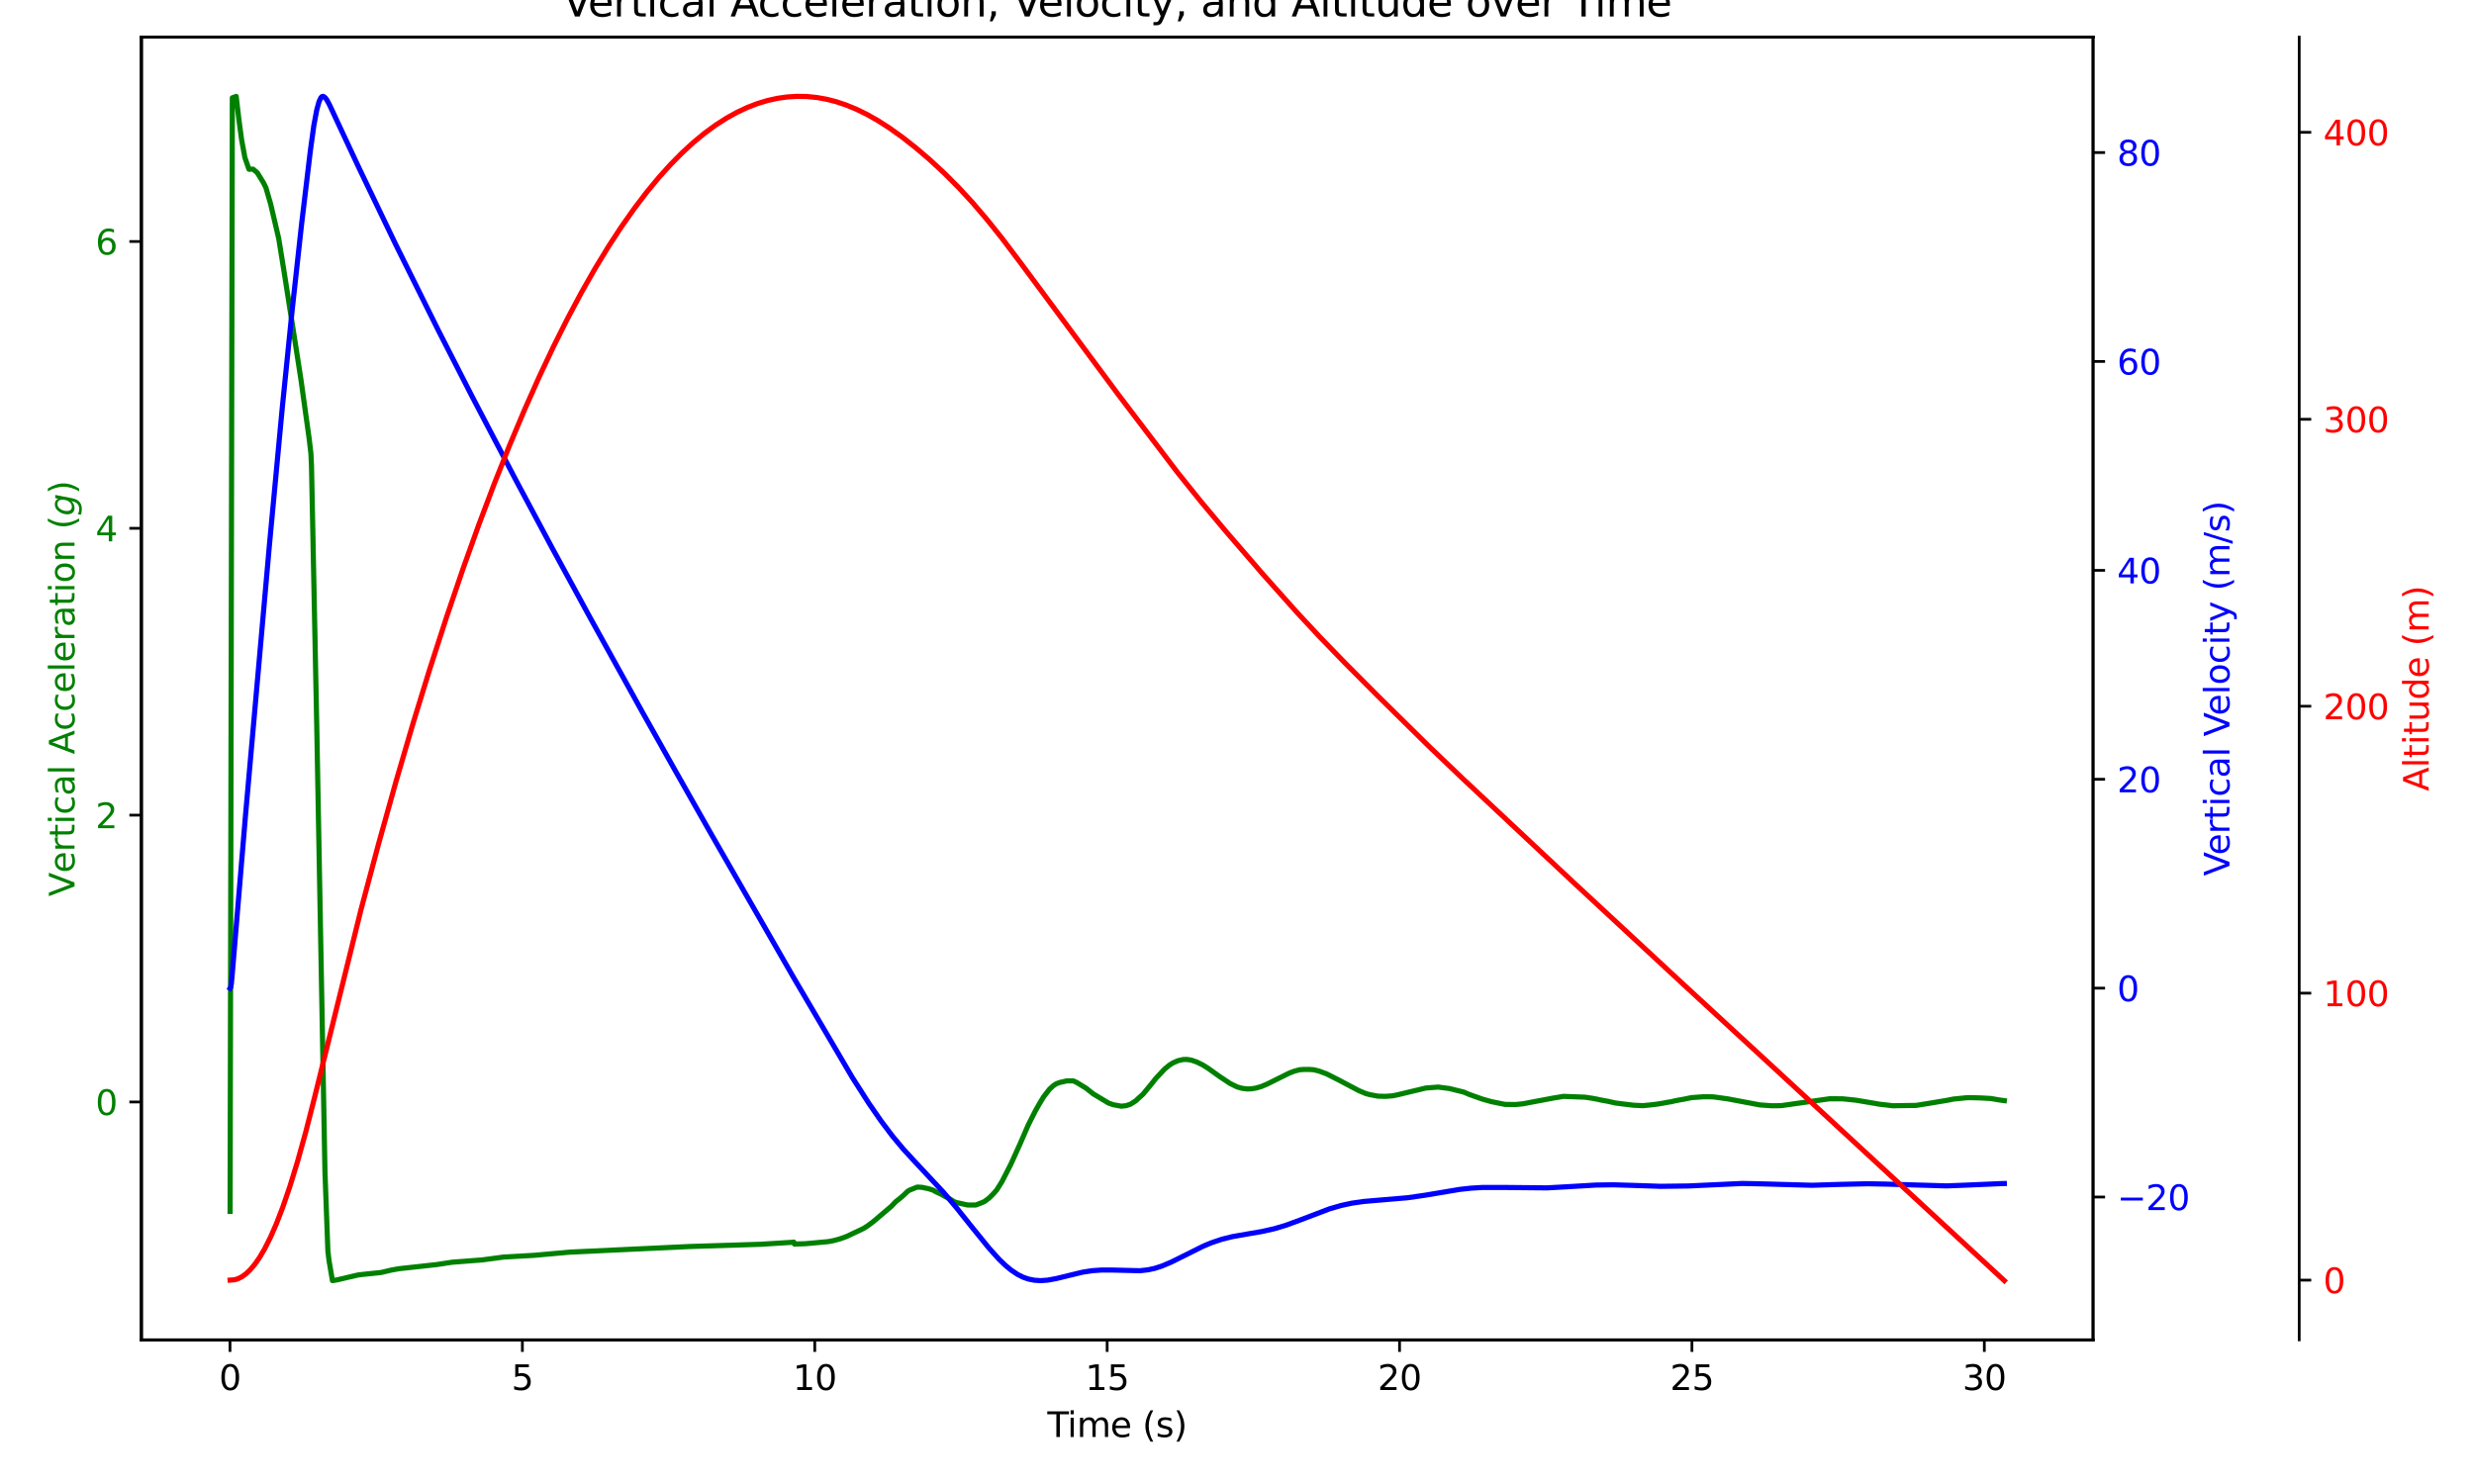 <?xml version="1.0" encoding="utf-8" standalone="no"?>
<!DOCTYPE svg PUBLIC "-//W3C//DTD SVG 1.1//EN"
  "http://www.w3.org/Graphics/SVG/1.1/DTD/svg11.dtd">
<svg xmlns:xlink="http://www.w3.org/1999/xlink" width="720pt" height="432pt" viewBox="0 0 720 432" xmlns="http://www.w3.org/2000/svg" version="1.1">
 <defs>
  <style type="text/css">*{stroke-linejoin: round; stroke-linecap: butt}</style>
 </defs>
 <g id="figure_1">
  <g id="patch_1">
   <path d="M 0 432 
L 720 432 
L 720 0 
L 0 0 
z
" style="fill: #ffffff"/>
  </g>
  <g id="axes_1">
   <g id="patch_2">
    <path d="M 41.15 390.04 
L 609.13 390.04 
L 609.13 10.8 
L 41.15 10.8 
z
" style="fill: #ffffff"/>
   </g>
   <g id="matplotlib.axis_1">
    <g id="xtick_1">
     <g id="line2d_1">
      <defs>
       <path id="mca0196ad43" d="M 0 0 
L 0 3.5 
" style="stroke: #000000; stroke-width: 0.8"/>
      </defs>
      <g>
       <use xlink:href="#mca0196ad43" x="66.933" y="390.04" style="stroke: #000000; stroke-width: 0.8"/>
      </g>
     </g>
     <g id="text_1">
      <!-- 0 -->
      <g transform="translate(63.752 404.638) scale(0.1 -0.1)">
       <defs>
        <path id="DejaVuSans-30" d="M 2034 4250 
Q 1547 4250 1301 3770 
Q 1056 3291 1056 2328 
Q 1056 1369 1301 889 
Q 1547 409 2034 409 
Q 2525 409 2770 889 
Q 3016 1369 3016 2328 
Q 3016 3291 2770 3770 
Q 2525 4250 2034 4250 
z
M 2034 4750 
Q 2819 4750 3233 4129 
Q 3647 3509 3647 2328 
Q 3647 1150 3233 529 
Q 2819 -91 2034 -91 
Q 1250 -91 836 529 
Q 422 1150 422 2328 
Q 422 3509 836 4129 
Q 1250 4750 2034 4750 
z
" transform="scale(0.016)"/>
       </defs>
       <use xlink:href="#DejaVuSans-30"/>
      </g>
     </g>
    </g>
    <g id="xtick_2">
     <g id="line2d_2">
      <g>
       <use xlink:href="#mca0196ad43" x="152.026" y="390.04" style="stroke: #000000; stroke-width: 0.8"/>
      </g>
     </g>
     <g id="text_2">
      <!-- 5 -->
      <g transform="translate(148.845 404.638) scale(0.1 -0.1)">
       <defs>
        <path id="DejaVuSans-35" d="M 691 4666 
L 3169 4666 
L 3169 4134 
L 1269 4134 
L 1269 2991 
Q 1406 3038 1543 3061 
Q 1681 3084 1819 3084 
Q 2600 3084 3056 2656 
Q 3513 2228 3513 1497 
Q 3513 744 3044 326 
Q 2575 -91 1722 -91 
Q 1428 -91 1123 -41 
Q 819 9 494 109 
L 494 744 
Q 775 591 1075 516 
Q 1375 441 1709 441 
Q 2250 441 2565 725 
Q 2881 1009 2881 1497 
Q 2881 1984 2565 2268 
Q 2250 2553 1709 2553 
Q 1456 2553 1204 2497 
Q 953 2441 691 2322 
L 691 4666 
z
" transform="scale(0.016)"/>
       </defs>
       <use xlink:href="#DejaVuSans-35"/>
      </g>
     </g>
    </g>
    <g id="xtick_3">
     <g id="line2d_3">
      <g>
       <use xlink:href="#mca0196ad43" x="237.12" y="390.04" style="stroke: #000000; stroke-width: 0.8"/>
      </g>
     </g>
     <g id="text_3">
      <!-- 10 -->
      <g transform="translate(230.757 404.638) scale(0.1 -0.1)">
       <defs>
        <path id="DejaVuSans-31" d="M 794 531 
L 1825 531 
L 1825 4091 
L 703 3866 
L 703 4441 
L 1819 4666 
L 2450 4666 
L 2450 531 
L 3481 531 
L 3481 0 
L 794 0 
L 794 531 
z
" transform="scale(0.016)"/>
       </defs>
       <use xlink:href="#DejaVuSans-31"/>
       <use xlink:href="#DejaVuSans-30" x="63.623"/>
      </g>
     </g>
    </g>
    <g id="xtick_4">
     <g id="line2d_4">
      <g>
       <use xlink:href="#mca0196ad43" x="322.213" y="390.04" style="stroke: #000000; stroke-width: 0.8"/>
      </g>
     </g>
     <g id="text_4">
      <!-- 15 -->
      <g transform="translate(315.85 404.638) scale(0.1 -0.1)">
       <use xlink:href="#DejaVuSans-31"/>
       <use xlink:href="#DejaVuSans-35" x="63.623"/>
      </g>
     </g>
    </g>
    <g id="xtick_5">
     <g id="line2d_5">
      <g>
       <use xlink:href="#mca0196ad43" x="407.306" y="390.04" style="stroke: #000000; stroke-width: 0.8"/>
      </g>
     </g>
     <g id="text_5">
      <!-- 20 -->
      <g transform="translate(400.943 404.638) scale(0.1 -0.1)">
       <defs>
        <path id="DejaVuSans-32" d="M 1228 531 
L 3431 531 
L 3431 0 
L 469 0 
L 469 531 
Q 828 903 1448 1529 
Q 2069 2156 2228 2338 
Q 2531 2678 2651 2914 
Q 2772 3150 2772 3378 
Q 2772 3750 2511 3984 
Q 2250 4219 1831 4219 
Q 1534 4219 1204 4116 
Q 875 4013 500 3803 
L 500 4441 
Q 881 4594 1212 4672 
Q 1544 4750 1819 4750 
Q 2544 4750 2975 4387 
Q 3406 4025 3406 3419 
Q 3406 3131 3298 2873 
Q 3191 2616 2906 2266 
Q 2828 2175 2409 1742 
Q 1991 1309 1228 531 
z
" transform="scale(0.016)"/>
       </defs>
       <use xlink:href="#DejaVuSans-32"/>
       <use xlink:href="#DejaVuSans-30" x="63.623"/>
      </g>
     </g>
    </g>
    <g id="xtick_6">
     <g id="line2d_6">
      <g>
       <use xlink:href="#mca0196ad43" x="492.399" y="390.04" style="stroke: #000000; stroke-width: 0.8"/>
      </g>
     </g>
     <g id="text_6">
      <!-- 25 -->
      <g transform="translate(486.037 404.638) scale(0.1 -0.1)">
       <use xlink:href="#DejaVuSans-32"/>
       <use xlink:href="#DejaVuSans-35" x="63.623"/>
      </g>
     </g>
    </g>
    <g id="xtick_7">
     <g id="line2d_7">
      <g>
       <use xlink:href="#mca0196ad43" x="577.492" y="390.04" style="stroke: #000000; stroke-width: 0.8"/>
      </g>
     </g>
     <g id="text_7">
      <!-- 30 -->
      <g transform="translate(571.13 404.638) scale(0.1 -0.1)">
       <defs>
        <path id="DejaVuSans-33" d="M 2597 2516 
Q 3050 2419 3304 2112 
Q 3559 1806 3559 1356 
Q 3559 666 3084 287 
Q 2609 -91 1734 -91 
Q 1441 -91 1130 -33 
Q 819 25 488 141 
L 488 750 
Q 750 597 1062 519 
Q 1375 441 1716 441 
Q 2309 441 2620 675 
Q 2931 909 2931 1356 
Q 2931 1769 2642 2001 
Q 2353 2234 1838 2234 
L 1294 2234 
L 1294 2753 
L 1863 2753 
Q 2328 2753 2575 2939 
Q 2822 3125 2822 3475 
Q 2822 3834 2567 4026 
Q 2313 4219 1838 4219 
Q 1578 4219 1281 4162 
Q 984 4106 628 3988 
L 628 4550 
Q 988 4650 1302 4700 
Q 1616 4750 1894 4750 
Q 2613 4750 3031 4423 
Q 3450 4097 3450 3541 
Q 3450 3153 3228 2886 
Q 3006 2619 2597 2516 
z
" transform="scale(0.016)"/>
       </defs>
       <use xlink:href="#DejaVuSans-33"/>
       <use xlink:href="#DejaVuSans-30" x="63.623"/>
      </g>
     </g>
    </g>
    <g id="text_8">
     <!-- Time (s) -->
     <g transform="translate(304.811 418.317) scale(0.1 -0.1)">
      <defs>
       <path id="DejaVuSans-54" d="M -19 4666 
L 3928 4666 
L 3928 4134 
L 2272 4134 
L 2272 0 
L 1638 0 
L 1638 4134 
L -19 4134 
L -19 4666 
z
" transform="scale(0.016)"/>
       <path id="DejaVuSans-69" d="M 603 3500 
L 1178 3500 
L 1178 0 
L 603 0 
L 603 3500 
z
M 603 4863 
L 1178 4863 
L 1178 4134 
L 603 4134 
L 603 4863 
z
" transform="scale(0.016)"/>
       <path id="DejaVuSans-6d" d="M 3328 2828 
Q 3544 3216 3844 3400 
Q 4144 3584 4550 3584 
Q 5097 3584 5394 3201 
Q 5691 2819 5691 2113 
L 5691 0 
L 5113 0 
L 5113 2094 
Q 5113 2597 4934 2840 
Q 4756 3084 4391 3084 
Q 3944 3084 3684 2787 
Q 3425 2491 3425 1978 
L 3425 0 
L 2847 0 
L 2847 2094 
Q 2847 2600 2669 2842 
Q 2491 3084 2119 3084 
Q 1678 3084 1418 2786 
Q 1159 2488 1159 1978 
L 1159 0 
L 581 0 
L 581 3500 
L 1159 3500 
L 1159 2956 
Q 1356 3278 1631 3431 
Q 1906 3584 2284 3584 
Q 2666 3584 2933 3390 
Q 3200 3197 3328 2828 
z
" transform="scale(0.016)"/>
       <path id="DejaVuSans-65" d="M 3597 1894 
L 3597 1613 
L 953 1613 
Q 991 1019 1311 708 
Q 1631 397 2203 397 
Q 2534 397 2845 478 
Q 3156 559 3463 722 
L 3463 178 
Q 3153 47 2828 -22 
Q 2503 -91 2169 -91 
Q 1331 -91 842 396 
Q 353 884 353 1716 
Q 353 2575 817 3079 
Q 1281 3584 2069 3584 
Q 2775 3584 3186 3129 
Q 3597 2675 3597 1894 
z
M 3022 2063 
Q 3016 2534 2758 2815 
Q 2500 3097 2075 3097 
Q 1594 3097 1305 2825 
Q 1016 2553 972 2059 
L 3022 2063 
z
" transform="scale(0.016)"/>
       <path id="DejaVuSans-20" transform="scale(0.016)"/>
       <path id="DejaVuSans-28" d="M 1984 4856 
Q 1566 4138 1362 3434 
Q 1159 2731 1159 2009 
Q 1159 1288 1364 580 
Q 1569 -128 1984 -844 
L 1484 -844 
Q 1016 -109 783 600 
Q 550 1309 550 2009 
Q 550 2706 781 3412 
Q 1013 4119 1484 4856 
L 1984 4856 
z
" transform="scale(0.016)"/>
       <path id="DejaVuSans-73" d="M 2834 3397 
L 2834 2853 
Q 2591 2978 2328 3040 
Q 2066 3103 1784 3103 
Q 1356 3103 1142 2972 
Q 928 2841 928 2578 
Q 928 2378 1081 2264 
Q 1234 2150 1697 2047 
L 1894 2003 
Q 2506 1872 2764 1633 
Q 3022 1394 3022 966 
Q 3022 478 2636 193 
Q 2250 -91 1575 -91 
Q 1294 -91 989 -36 
Q 684 19 347 128 
L 347 722 
Q 666 556 975 473 
Q 1284 391 1588 391 
Q 1994 391 2212 530 
Q 2431 669 2431 922 
Q 2431 1156 2273 1281 
Q 2116 1406 1581 1522 
L 1381 1569 
Q 847 1681 609 1914 
Q 372 2147 372 2553 
Q 372 3047 722 3315 
Q 1072 3584 1716 3584 
Q 2034 3584 2315 3537 
Q 2597 3491 2834 3397 
z
" transform="scale(0.016)"/>
       <path id="DejaVuSans-29" d="M 513 4856 
L 1013 4856 
Q 1481 4119 1714 3412 
Q 1947 2706 1947 2009 
Q 1947 1309 1714 600 
Q 1481 -109 1013 -844 
L 513 -844 
Q 928 -128 1133 580 
Q 1338 1288 1338 2009 
Q 1338 2731 1133 3434 
Q 928 4138 513 4856 
z
" transform="scale(0.016)"/>
      </defs>
      <use xlink:href="#DejaVuSans-54"/>
      <use xlink:href="#DejaVuSans-69" x="57.959"/>
      <use xlink:href="#DejaVuSans-6d" x="85.742"/>
      <use xlink:href="#DejaVuSans-65" x="183.154"/>
      <use xlink:href="#DejaVuSans-20" x="244.678"/>
      <use xlink:href="#DejaVuSans-28" x="276.465"/>
      <use xlink:href="#DejaVuSans-73" x="315.479"/>
      <use xlink:href="#DejaVuSans-29" x="367.578"/>
     </g>
    </g>
   </g>
   <g id="matplotlib.axis_2">
    <g id="ytick_1">
     <g id="line2d_8">
      <defs>
       <path id="m383f1042bb" d="M 0 0 
L -3.5 0 
" style="stroke: #000000; stroke-width: 0.8"/>
      </defs>
      <g>
       <use xlink:href="#m383f1042bb" x="41.15" y="320.789" style="stroke: #000000; stroke-width: 0.8"/>
      </g>
     </g>
     <g id="text_9">
      <!-- 0 -->
      <g style="fill: #008000" transform="translate(27.788 324.588) scale(0.1 -0.1)">
       <use xlink:href="#DejaVuSans-30"/>
      </g>
     </g>
    </g>
    <g id="ytick_2">
     <g id="line2d_9">
      <g>
       <use xlink:href="#m383f1042bb" x="41.15" y="237.293" style="stroke: #000000; stroke-width: 0.8"/>
      </g>
     </g>
     <g id="text_10">
      <!-- 2 -->
      <g style="fill: #008000" transform="translate(27.788 241.092) scale(0.1 -0.1)">
       <use xlink:href="#DejaVuSans-32"/>
      </g>
     </g>
    </g>
    <g id="ytick_3">
     <g id="line2d_10">
      <g>
       <use xlink:href="#m383f1042bb" x="41.15" y="153.797" style="stroke: #000000; stroke-width: 0.8"/>
      </g>
     </g>
     <g id="text_11">
      <!-- 4 -->
      <g style="fill: #008000" transform="translate(27.788 157.596) scale(0.1 -0.1)">
       <defs>
        <path id="DejaVuSans-34" d="M 2419 4116 
L 825 1625 
L 2419 1625 
L 2419 4116 
z
M 2253 4666 
L 3047 4666 
L 3047 1625 
L 3713 1625 
L 3713 1100 
L 3047 1100 
L 3047 0 
L 2419 0 
L 2419 1100 
L 313 1100 
L 313 1709 
L 2253 4666 
z
" transform="scale(0.016)"/>
       </defs>
       <use xlink:href="#DejaVuSans-34"/>
      </g>
     </g>
    </g>
    <g id="ytick_4">
     <g id="line2d_11">
      <g>
       <use xlink:href="#m383f1042bb" x="41.15" y="70.301" style="stroke: #000000; stroke-width: 0.8"/>
      </g>
     </g>
     <g id="text_12">
      <!-- 6 -->
      <g style="fill: #008000" transform="translate(27.788 74.1) scale(0.1 -0.1)">
       <defs>
        <path id="DejaVuSans-36" d="M 2113 2584 
Q 1688 2584 1439 2293 
Q 1191 2003 1191 1497 
Q 1191 994 1439 701 
Q 1688 409 2113 409 
Q 2538 409 2786 701 
Q 3034 994 3034 1497 
Q 3034 2003 2786 2293 
Q 2538 2584 2113 2584 
z
M 3366 4563 
L 3366 3988 
Q 3128 4100 2886 4159 
Q 2644 4219 2406 4219 
Q 1781 4219 1451 3797 
Q 1122 3375 1075 2522 
Q 1259 2794 1537 2939 
Q 1816 3084 2150 3084 
Q 2853 3084 3261 2657 
Q 3669 2231 3669 1497 
Q 3669 778 3244 343 
Q 2819 -91 2113 -91 
Q 1303 -91 875 529 
Q 447 1150 447 2328 
Q 447 3434 972 4092 
Q 1497 4750 2381 4750 
Q 2619 4750 2861 4703 
Q 3103 4656 3366 4563 
z
" transform="scale(0.016)"/>
       </defs>
       <use xlink:href="#DejaVuSans-36"/>
      </g>
     </g>
    </g>
    <g id="text_13">
     <!-- Vertical Acceleration ($\it{g}$) -->
     <g style="fill: #008000" transform="translate(21.688 260.97) rotate(-90) scale(0.1 -0.1)">
      <defs>
       <path id="DejaVuSans-56" d="M 1831 0 
L 50 4666 
L 709 4666 
L 2188 738 
L 3669 4666 
L 4325 4666 
L 2547 0 
L 1831 0 
z
" transform="scale(0.016)"/>
       <path id="DejaVuSans-72" d="M 2631 2963 
Q 2534 3019 2420 3045 
Q 2306 3072 2169 3072 
Q 1681 3072 1420 2755 
Q 1159 2438 1159 1844 
L 1159 0 
L 581 0 
L 581 3500 
L 1159 3500 
L 1159 2956 
Q 1341 3275 1631 3429 
Q 1922 3584 2338 3584 
Q 2397 3584 2469 3576 
Q 2541 3569 2628 3553 
L 2631 2963 
z
" transform="scale(0.016)"/>
       <path id="DejaVuSans-74" d="M 1172 4494 
L 1172 3500 
L 2356 3500 
L 2356 3053 
L 1172 3053 
L 1172 1153 
Q 1172 725 1289 603 
Q 1406 481 1766 481 
L 2356 481 
L 2356 0 
L 1766 0 
Q 1100 0 847 248 
Q 594 497 594 1153 
L 594 3053 
L 172 3053 
L 172 3500 
L 594 3500 
L 594 4494 
L 1172 4494 
z
" transform="scale(0.016)"/>
       <path id="DejaVuSans-63" d="M 3122 3366 
L 3122 2828 
Q 2878 2963 2633 3030 
Q 2388 3097 2138 3097 
Q 1578 3097 1268 2742 
Q 959 2388 959 1747 
Q 959 1106 1268 751 
Q 1578 397 2138 397 
Q 2388 397 2633 464 
Q 2878 531 3122 666 
L 3122 134 
Q 2881 22 2623 -34 
Q 2366 -91 2075 -91 
Q 1284 -91 818 406 
Q 353 903 353 1747 
Q 353 2603 823 3093 
Q 1294 3584 2113 3584 
Q 2378 3584 2631 3529 
Q 2884 3475 3122 3366 
z
" transform="scale(0.016)"/>
       <path id="DejaVuSans-61" d="M 2194 1759 
Q 1497 1759 1228 1600 
Q 959 1441 959 1056 
Q 959 750 1161 570 
Q 1363 391 1709 391 
Q 2188 391 2477 730 
Q 2766 1069 2766 1631 
L 2766 1759 
L 2194 1759 
z
M 3341 1997 
L 3341 0 
L 2766 0 
L 2766 531 
Q 2569 213 2275 61 
Q 1981 -91 1556 -91 
Q 1019 -91 701 211 
Q 384 513 384 1019 
Q 384 1609 779 1909 
Q 1175 2209 1959 2209 
L 2766 2209 
L 2766 2266 
Q 2766 2663 2505 2880 
Q 2244 3097 1772 3097 
Q 1472 3097 1187 3025 
Q 903 2953 641 2809 
L 641 3341 
Q 956 3463 1253 3523 
Q 1550 3584 1831 3584 
Q 2591 3584 2966 3190 
Q 3341 2797 3341 1997 
z
" transform="scale(0.016)"/>
       <path id="DejaVuSans-6c" d="M 603 4863 
L 1178 4863 
L 1178 0 
L 603 0 
L 603 4863 
z
" transform="scale(0.016)"/>
       <path id="DejaVuSans-41" d="M 2188 4044 
L 1331 1722 
L 3047 1722 
L 2188 4044 
z
M 1831 4666 
L 2547 4666 
L 4325 0 
L 3669 0 
L 3244 1197 
L 1141 1197 
L 716 0 
L 50 0 
L 1831 4666 
z
" transform="scale(0.016)"/>
       <path id="DejaVuSans-6f" d="M 1959 3097 
Q 1497 3097 1228 2736 
Q 959 2375 959 1747 
Q 959 1119 1226 758 
Q 1494 397 1959 397 
Q 2419 397 2687 759 
Q 2956 1122 2956 1747 
Q 2956 2369 2687 2733 
Q 2419 3097 1959 3097 
z
M 1959 3584 
Q 2709 3584 3137 3096 
Q 3566 2609 3566 1747 
Q 3566 888 3137 398 
Q 2709 -91 1959 -91 
Q 1206 -91 779 398 
Q 353 888 353 1747 
Q 353 2609 779 3096 
Q 1206 3584 1959 3584 
z
" transform="scale(0.016)"/>
       <path id="DejaVuSans-6e" d="M 3513 2113 
L 3513 0 
L 2938 0 
L 2938 2094 
Q 2938 2591 2744 2837 
Q 2550 3084 2163 3084 
Q 1697 3084 1428 2787 
Q 1159 2491 1159 1978 
L 1159 0 
L 581 0 
L 581 3500 
L 1159 3500 
L 1159 2956 
Q 1366 3272 1645 3428 
Q 1925 3584 2291 3584 
Q 2894 3584 3203 3211 
Q 3513 2838 3513 2113 
z
" transform="scale(0.016)"/>
       <path id="DejaVuSans-Oblique-67" d="M 3816 3500 
L 3219 434 
Q 3047 -456 2561 -893 
Q 2075 -1331 1253 -1331 
Q 950 -1331 690 -1286 
Q 431 -1241 206 -1147 
L 313 -588 
Q 525 -725 762 -790 
Q 1000 -856 1269 -856 
Q 1816 -856 2167 -557 
Q 2519 -259 2631 300 
L 2681 563 
Q 2441 288 2122 144 
Q 1803 0 1434 0 
Q 903 0 598 351 
Q 294 703 294 1319 
Q 294 1803 478 2267 
Q 663 2731 997 3091 
Q 1219 3328 1514 3456 
Q 1809 3584 2131 3584 
Q 2484 3584 2746 3420 
Q 3009 3256 3138 2956 
L 3238 3500 
L 3816 3500 
z
M 2950 2216 
Q 2950 2641 2750 2872 
Q 2550 3103 2181 3103 
Q 1953 3103 1747 3012 
Q 1541 2922 1394 2759 
Q 1156 2491 1023 2127 
Q 891 1763 891 1375 
Q 891 944 1092 712 
Q 1294 481 1672 481 
Q 2219 481 2584 976 
Q 2950 1472 2950 2216 
z
" transform="scale(0.016)"/>
      </defs>
      <use xlink:href="#DejaVuSans-56" transform="translate(0 0.016)"/>
      <use xlink:href="#DejaVuSans-65" transform="translate(68.408 0.016)"/>
      <use xlink:href="#DejaVuSans-72" transform="translate(129.932 0.016)"/>
      <use xlink:href="#DejaVuSans-74" transform="translate(171.045 0.016)"/>
      <use xlink:href="#DejaVuSans-69" transform="translate(210.254 0.016)"/>
      <use xlink:href="#DejaVuSans-63" transform="translate(238.037 0.016)"/>
      <use xlink:href="#DejaVuSans-61" transform="translate(293.018 0.016)"/>
      <use xlink:href="#DejaVuSans-6c" transform="translate(354.297 0.016)"/>
      <use xlink:href="#DejaVuSans-20" transform="translate(382.08 0.016)"/>
      <use xlink:href="#DejaVuSans-41" transform="translate(413.867 0.016)"/>
      <use xlink:href="#DejaVuSans-63" transform="translate(482.275 0.016)"/>
      <use xlink:href="#DejaVuSans-63" transform="translate(537.256 0.016)"/>
      <use xlink:href="#DejaVuSans-65" transform="translate(592.236 0.016)"/>
      <use xlink:href="#DejaVuSans-6c" transform="translate(653.76 0.016)"/>
      <use xlink:href="#DejaVuSans-65" transform="translate(681.543 0.016)"/>
      <use xlink:href="#DejaVuSans-72" transform="translate(743.066 0.016)"/>
      <use xlink:href="#DejaVuSans-61" transform="translate(784.18 0.016)"/>
      <use xlink:href="#DejaVuSans-74" transform="translate(845.459 0.016)"/>
      <use xlink:href="#DejaVuSans-69" transform="translate(884.668 0.016)"/>
      <use xlink:href="#DejaVuSans-6f" transform="translate(912.451 0.016)"/>
      <use xlink:href="#DejaVuSans-6e" transform="translate(973.633 0.016)"/>
      <use xlink:href="#DejaVuSans-20" transform="translate(1037.012 0.016)"/>
      <use xlink:href="#DejaVuSans-28" transform="translate(1068.799 0.016)"/>
      <use xlink:href="#DejaVuSans-Oblique-67" transform="translate(1107.812 0.016)"/>
      <use xlink:href="#DejaVuSans-29" transform="translate(1171.289 0.016)"/>
     </g>
    </g>
   </g>
   <g id="line2d_12">
    <path d="M 66.967 352.647 
L 67.614 28.472 
L 68.737 28.064 
L 69.52 34.762 
L 70.303 40.601 
L 71.256 45.835 
L 72.447 49.261 
L 73.128 49.253 
L 73.639 49.248 
L 74.66 50.082 
L 75 50.478 
L 76.702 53.249 
L 77.383 54.628 
L 78.744 59.313 
L 81.127 69.497 
L 82.829 80.076 
L 86.403 102.882 
L 87.594 110.568 
L 89.976 127.706 
L 90.487 132.034 
L 90.657 135.723 
L 92.189 211.627 
L 94.572 341.11 
L 95.422 364.167 
L 95.763 367.001 
L 96.75 372.802 
L 98.111 372.576 
L 104.238 371.142 
L 106.961 370.836 
L 110.875 370.436 
L 113.939 369.712 
L 116.151 369.325 
L 127.043 368.129 
L 131.638 367.431 
L 136.233 367.082 
L 140.318 366.767 
L 146.614 365.929 
L 152.231 365.614 
L 155.464 365.431 
L 165.846 364.499 
L 200.223 362.886 
L 203.457 362.775 
L 221.326 362.218 
L 230.346 361.656 
L 231.027 361.58 
L 231.197 362.15 
L 234.431 362.048 
L 241.068 361.439 
L 242.6 361.146 
L 244.642 360.58 
L 246.344 359.962 
L 251.279 357.626 
L 252.47 356.881 
L 254.172 355.609 
L 259.448 351.123 
L 260.639 349.86 
L 262.001 348.779 
L 263.022 347.889 
L 264.213 346.74 
L 264.724 346.451 
L 266.936 345.566 
L 268.298 345.634 
L 270.17 346.025 
L 271.531 346.451 
L 272.382 346.936 
L 274.084 347.74 
L 274.935 348.242 
L 276.467 349.047 
L 277.658 349.804 
L 278.339 350.068 
L 281.572 350.775 
L 283.955 350.792 
L 285.487 350.204 
L 286.508 349.774 
L 287.869 348.74 
L 289.06 347.557 
L 290.082 346.391 
L 291.613 343.944 
L 294.166 338.952 
L 296.889 332.935 
L 299.272 327.437 
L 301.314 323.398 
L 302.505 321.296 
L 303.697 319.321 
L 305.398 317.112 
L 306.59 316.014 
L 307.441 315.474 
L 308.462 315.104 
L 310.504 314.644 
L 312.376 314.653 
L 313.397 315.129 
L 316.12 316.806 
L 318.162 318.432 
L 322.587 321.091 
L 323.949 321.581 
L 326.331 322.019 
L 327.693 321.874 
L 329.054 321.415 
L 330.586 320.423 
L 331.267 319.768 
L 331.947 319.159 
L 332.628 318.546 
L 335.011 315.665 
L 336.372 313.942 
L 338.925 311.218 
L 340.287 310.099 
L 341.308 309.435 
L 342.839 308.767 
L 344.371 308.422 
L 345.562 308.418 
L 346.754 308.622 
L 348.285 309.158 
L 349.987 309.988 
L 351.519 310.937 
L 354.923 313.367 
L 357.986 315.402 
L 360.028 316.402 
L 361.39 316.797 
L 362.921 317.002 
L 364.113 316.968 
L 365.474 316.755 
L 367.006 316.312 
L 368.708 315.614 
L 371.09 314.427 
L 375.175 312.397 
L 376.706 311.814 
L 378.238 311.41 
L 379.259 311.337 
L 380.961 311.316 
L 382.323 311.41 
L 383.854 311.788 
L 386.067 312.601 
L 389.641 314.414 
L 395.427 317.474 
L 397.469 318.338 
L 398.661 318.657 
L 401.043 319.1 
L 403.256 319.155 
L 405.298 318.998 
L 406.659 318.717 
L 414.998 316.721 
L 418.572 316.457 
L 421.806 316.874 
L 426.061 317.934 
L 427.422 318.529 
L 429.124 319.146 
L 431.506 319.985 
L 434.059 320.7 
L 437.974 321.491 
L 441.037 321.538 
L 443.249 321.317 
L 445.802 320.827 
L 452.269 319.61 
L 453.461 319.423 
L 454.992 319.155 
L 461.289 319.398 
L 463.331 319.704 
L 464.523 319.925 
L 466.225 320.287 
L 467.926 320.593 
L 470.139 321.087 
L 471.67 321.287 
L 475.415 321.742 
L 478.138 321.862 
L 480.18 321.666 
L 482.222 321.423 
L 483.924 321.147 
L 485.456 320.853 
L 486.306 320.734 
L 487.328 320.483 
L 488.689 320.215 
L 489.88 320.015 
L 492.263 319.525 
L 495.667 319.278 
L 497.539 319.27 
L 498.73 319.321 
L 500.432 319.551 
L 502.815 319.887 
L 512.175 321.649 
L 515.579 321.891 
L 517.11 321.883 
L 518.472 321.845 
L 532.427 319.861 
L 536.171 319.866 
L 540.085 320.266 
L 545.702 321.215 
L 546.893 321.428 
L 549.446 321.721 
L 550.807 321.891 
L 557.615 321.793 
L 560.848 321.279 
L 566.634 320.313 
L 568.507 319.942 
L 572.08 319.581 
L 573.102 319.529 
L 574.123 319.547 
L 576.505 319.619 
L 579.398 319.781 
L 581.611 320.168 
L 583.313 320.402 
L 583.313 320.402 
" clip-path="url(#pba8b1fb43a)" style="fill: none; stroke: #008000; stroke-width: 1.5; stroke-linecap: square"/>
   </g>
   <g id="patch_3">
    <path d="M 41.15 390.04 
L 41.15 10.8 
" style="fill: none; stroke: #000000; stroke-width: 0.8; stroke-linejoin: miter; stroke-linecap: square"/>
   </g>
   <g id="patch_4">
    <path d="M 609.13 390.04 
L 609.13 10.8 
" style="fill: none; stroke: #000000; stroke-width: 0.8; stroke-linejoin: miter; stroke-linecap: square"/>
   </g>
   <g id="patch_5">
    <path d="M 41.15 390.04 
L 609.13 390.04 
" style="fill: none; stroke: #000000; stroke-width: 0.8; stroke-linejoin: miter; stroke-linecap: square"/>
   </g>
   <g id="patch_6">
    <path d="M 41.15 10.8 
L 609.13 10.8 
" style="fill: none; stroke: #000000; stroke-width: 0.8; stroke-linejoin: miter; stroke-linecap: square"/>
   </g>
  </g>
  <g id="axes_2">
   <g id="matplotlib.axis_3">
    <g id="ytick_5">
     <g id="line2d_13">
      <defs>
       <path id="md4452bee7a" d="M 0 0 
L 3.5 0 
" style="stroke: #000000; stroke-width: 0.8"/>
      </defs>
      <g>
       <use xlink:href="#md4452bee7a" x="609.13" y="348.468" style="stroke: #000000; stroke-width: 0.8"/>
      </g>
     </g>
     <g id="text_14">
      <!-- −20 -->
      <g style="fill: #0000ff" transform="translate(616.13 352.267) scale(0.1 -0.1)">
       <defs>
        <path id="DejaVuSans-2212" d="M 678 2272 
L 4684 2272 
L 4684 1741 
L 678 1741 
L 678 2272 
z
" transform="scale(0.016)"/>
       </defs>
       <use xlink:href="#DejaVuSans-2212"/>
       <use xlink:href="#DejaVuSans-32" x="83.789"/>
       <use xlink:href="#DejaVuSans-30" x="147.412"/>
      </g>
     </g>
    </g>
    <g id="ytick_6">
     <g id="line2d_14">
      <g>
       <use xlink:href="#md4452bee7a" x="609.13" y="287.657" style="stroke: #000000; stroke-width: 0.8"/>
      </g>
     </g>
     <g id="text_15">
      <!-- 0 -->
      <g style="fill: #0000ff" transform="translate(616.13 291.456) scale(0.1 -0.1)">
       <use xlink:href="#DejaVuSans-30"/>
      </g>
     </g>
    </g>
    <g id="ytick_7">
     <g id="line2d_15">
      <g>
       <use xlink:href="#md4452bee7a" x="609.13" y="226.846" style="stroke: #000000; stroke-width: 0.8"/>
      </g>
     </g>
     <g id="text_16">
      <!-- 20 -->
      <g style="fill: #0000ff" transform="translate(616.13 230.645) scale(0.1 -0.1)">
       <use xlink:href="#DejaVuSans-32"/>
       <use xlink:href="#DejaVuSans-30" x="63.623"/>
      </g>
     </g>
    </g>
    <g id="ytick_8">
     <g id="line2d_16">
      <g>
       <use xlink:href="#md4452bee7a" x="609.13" y="166.034" style="stroke: #000000; stroke-width: 0.8"/>
      </g>
     </g>
     <g id="text_17">
      <!-- 40 -->
      <g style="fill: #0000ff" transform="translate(616.13 169.833) scale(0.1 -0.1)">
       <use xlink:href="#DejaVuSans-34"/>
       <use xlink:href="#DejaVuSans-30" x="63.623"/>
      </g>
     </g>
    </g>
    <g id="ytick_9">
     <g id="line2d_17">
      <g>
       <use xlink:href="#md4452bee7a" x="609.13" y="105.223" style="stroke: #000000; stroke-width: 0.8"/>
      </g>
     </g>
     <g id="text_18">
      <!-- 60 -->
      <g style="fill: #0000ff" transform="translate(616.13 109.022) scale(0.1 -0.1)">
       <use xlink:href="#DejaVuSans-36"/>
       <use xlink:href="#DejaVuSans-30" x="63.623"/>
      </g>
     </g>
    </g>
    <g id="ytick_10">
     <g id="line2d_18">
      <g>
       <use xlink:href="#md4452bee7a" x="609.13" y="44.412" style="stroke: #000000; stroke-width: 0.8"/>
      </g>
     </g>
     <g id="text_19">
      <!-- 80 -->
      <g style="fill: #0000ff" transform="translate(616.13 48.211) scale(0.1 -0.1)">
       <defs>
        <path id="DejaVuSans-38" d="M 2034 2216 
Q 1584 2216 1326 1975 
Q 1069 1734 1069 1313 
Q 1069 891 1326 650 
Q 1584 409 2034 409 
Q 2484 409 2743 651 
Q 3003 894 3003 1313 
Q 3003 1734 2745 1975 
Q 2488 2216 2034 2216 
z
M 1403 2484 
Q 997 2584 770 2862 
Q 544 3141 544 3541 
Q 544 4100 942 4425 
Q 1341 4750 2034 4750 
Q 2731 4750 3128 4425 
Q 3525 4100 3525 3541 
Q 3525 3141 3298 2862 
Q 3072 2584 2669 2484 
Q 3125 2378 3379 2068 
Q 3634 1759 3634 1313 
Q 3634 634 3220 271 
Q 2806 -91 2034 -91 
Q 1263 -91 848 271 
Q 434 634 434 1313 
Q 434 1759 690 2068 
Q 947 2378 1403 2484 
z
M 1172 3481 
Q 1172 3119 1398 2916 
Q 1625 2713 2034 2713 
Q 2441 2713 2670 2916 
Q 2900 3119 2900 3481 
Q 2900 3844 2670 4047 
Q 2441 4250 2034 4250 
Q 1625 4250 1398 4047 
Q 1172 3844 1172 3481 
z
" transform="scale(0.016)"/>
       </defs>
       <use xlink:href="#DejaVuSans-38"/>
       <use xlink:href="#DejaVuSans-30" x="63.623"/>
      </g>
     </g>
    </g>
    <g id="text_20">
     <!-- Vertical Velocity (m/s) -->
     <g style="fill: #0000ff" transform="translate(648.833 254.991) rotate(-90) scale(0.1 -0.1)">
      <defs>
       <path id="DejaVuSans-79" d="M 2059 -325 
Q 1816 -950 1584 -1140 
Q 1353 -1331 966 -1331 
L 506 -1331 
L 506 -850 
L 844 -850 
Q 1081 -850 1212 -737 
Q 1344 -625 1503 -206 
L 1606 56 
L 191 3500 
L 800 3500 
L 1894 763 
L 2988 3500 
L 3597 3500 
L 2059 -325 
z
" transform="scale(0.016)"/>
       <path id="DejaVuSans-2f" d="M 1625 4666 
L 2156 4666 
L 531 -594 
L 0 -594 
L 1625 4666 
z
" transform="scale(0.016)"/>
      </defs>
      <use xlink:href="#DejaVuSans-56"/>
      <use xlink:href="#DejaVuSans-65" x="60.658"/>
      <use xlink:href="#DejaVuSans-72" x="122.182"/>
      <use xlink:href="#DejaVuSans-74" x="163.295"/>
      <use xlink:href="#DejaVuSans-69" x="202.504"/>
      <use xlink:href="#DejaVuSans-63" x="230.287"/>
      <use xlink:href="#DejaVuSans-61" x="285.268"/>
      <use xlink:href="#DejaVuSans-6c" x="346.547"/>
      <use xlink:href="#DejaVuSans-20" x="374.33"/>
      <use xlink:href="#DejaVuSans-56" x="406.117"/>
      <use xlink:href="#DejaVuSans-65" x="466.775"/>
      <use xlink:href="#DejaVuSans-6c" x="528.299"/>
      <use xlink:href="#DejaVuSans-6f" x="556.082"/>
      <use xlink:href="#DejaVuSans-63" x="617.264"/>
      <use xlink:href="#DejaVuSans-69" x="672.244"/>
      <use xlink:href="#DejaVuSans-74" x="700.027"/>
      <use xlink:href="#DejaVuSans-79" x="739.236"/>
      <use xlink:href="#DejaVuSans-20" x="798.416"/>
      <use xlink:href="#DejaVuSans-28" x="830.203"/>
      <use xlink:href="#DejaVuSans-6d" x="869.217"/>
      <use xlink:href="#DejaVuSans-2f" x="966.629"/>
      <use xlink:href="#DejaVuSans-73" x="1000.32"/>
      <use xlink:href="#DejaVuSans-29" x="1052.42"/>
     </g>
    </g>
   </g>
   <g id="line2d_19">
    <path d="M 66.967 287.702 
L 67.137 287.447 
L 67.342 286.289 
L 67.682 282.464 
L 71.426 237.603 
L 78.404 158.7 
L 82.148 118.711 
L 85.041 90.139 
L 87.764 65.297 
L 90.317 43.919 
L 91.338 36.527 
L 92.189 31.967 
L 92.87 29.537 
L 93.38 28.458 
L 93.721 28.105 
L 94.061 28.044 
L 94.572 28.373 
L 95.082 29.011 
L 95.933 30.589 
L 98.111 35.275 
L 104.578 49.109 
L 115.13 71.102 
L 127.554 96.156 
L 137.254 115.147 
L 150.188 139.864 
L 160.74 159.613 
L 171.632 179.616 
L 186.778 206.991 
L 196.479 224.267 
L 207.031 242.894 
L 230.857 284.388 
L 248.046 313.657 
L 252.811 321.109 
L 256.385 326.278 
L 259.788 330.79 
L 262.852 334.46 
L 265.915 337.802 
L 274.595 347.103 
L 278.339 351.551 
L 283.104 357.514 
L 287.869 363.379 
L 290.762 366.587 
L 292.634 368.39 
L 294.336 369.786 
L 296.208 371.026 
L 297.74 371.795 
L 299.272 372.327 
L 300.974 372.677 
L 302.846 372.802 
L 304.888 372.659 
L 307.441 372.191 
L 310.844 371.355 
L 315.099 370.327 
L 317.822 369.904 
L 320.545 369.716 
L 323.608 369.716 
L 331.777 369.913 
L 334.16 369.643 
L 336.032 369.229 
L 338.074 368.578 
L 340.797 367.438 
L 344.371 365.66 
L 350.157 362.78 
L 352.54 361.783 
L 355.603 360.749 
L 358.667 359.986 
L 363.772 359.095 
L 367.346 358.481 
L 370.92 357.672 
L 374.324 356.65 
L 378.238 355.206 
L 386.918 351.907 
L 390.321 350.919 
L 393.385 350.256 
L 396.788 349.76 
L 401.724 349.338 
L 409.723 348.66 
L 414.828 347.918 
L 424.869 346.233 
L 428.103 345.878 
L 431.506 345.674 
L 437.633 345.674 
L 450.227 345.796 
L 455.843 345.485 
L 464.523 344.975 
L 469.628 344.902 
L 477.797 345.157 
L 483.243 345.346 
L 491.412 345.242 
L 507.069 344.512 
L 512.515 344.622 
L 527.321 345.041 
L 535.15 344.792 
L 543.659 344.594 
L 548.935 344.701 
L 566.464 345.221 
L 571.74 345.02 
L 582.632 344.543 
L 583.313 344.531 
L 583.313 344.531 
" clip-path="url(#pba8b1fb43a)" style="fill: none; stroke: #0000ff; stroke-width: 1.5; stroke-linecap: square"/>
   </g>
   <g id="patch_7">
    <path d="M 41.15 390.04 
L 41.15 10.8 
" style="fill: none; stroke: #000000; stroke-width: 0.8; stroke-linejoin: miter; stroke-linecap: square"/>
   </g>
   <g id="patch_8">
    <path d="M 609.13 390.04 
L 609.13 10.8 
" style="fill: none; stroke: #000000; stroke-width: 0.8; stroke-linejoin: miter; stroke-linecap: square"/>
   </g>
   <g id="patch_9">
    <path d="M 41.15 390.04 
L 609.13 390.04 
" style="fill: none; stroke: #000000; stroke-width: 0.8; stroke-linejoin: miter; stroke-linecap: square"/>
   </g>
   <g id="patch_10">
    <path d="M 41.15 10.8 
L 609.13 10.8 
" style="fill: none; stroke: #000000; stroke-width: 0.8; stroke-linejoin: miter; stroke-linecap: square"/>
   </g>
  </g>
  <g id="axes_3">
   <g id="matplotlib.axis_4">
    <g id="ytick_11">
     <g id="line2d_20">
      <g>
       <use xlink:href="#md4452bee7a" x="669.13" y="372.648" style="stroke: #000000; stroke-width: 0.8"/>
      </g>
     </g>
     <g id="text_21">
      <!-- 0 -->
      <g style="fill: #ff0000" transform="translate(676.13 376.447) scale(0.1 -0.1)">
       <use xlink:href="#DejaVuSans-30"/>
      </g>
     </g>
    </g>
    <g id="ytick_12">
     <g id="line2d_21">
      <g>
       <use xlink:href="#md4452bee7a" x="669.13" y="289.115" style="stroke: #000000; stroke-width: 0.8"/>
      </g>
     </g>
     <g id="text_22">
      <!-- 100 -->
      <g style="fill: #ff0000" transform="translate(676.13 292.914) scale(0.1 -0.1)">
       <use xlink:href="#DejaVuSans-31"/>
       <use xlink:href="#DejaVuSans-30" x="63.623"/>
       <use xlink:href="#DejaVuSans-30" x="127.246"/>
      </g>
     </g>
    </g>
    <g id="ytick_13">
     <g id="line2d_22">
      <g>
       <use xlink:href="#md4452bee7a" x="669.13" y="205.582" style="stroke: #000000; stroke-width: 0.8"/>
      </g>
     </g>
     <g id="text_23">
      <!-- 200 -->
      <g style="fill: #ff0000" transform="translate(676.13 209.381) scale(0.1 -0.1)">
       <use xlink:href="#DejaVuSans-32"/>
       <use xlink:href="#DejaVuSans-30" x="63.623"/>
       <use xlink:href="#DejaVuSans-30" x="127.246"/>
      </g>
     </g>
    </g>
    <g id="ytick_14">
     <g id="line2d_23">
      <g>
       <use xlink:href="#md4452bee7a" x="669.13" y="122.048" style="stroke: #000000; stroke-width: 0.8"/>
      </g>
     </g>
     <g id="text_24">
      <!-- 300 -->
      <g style="fill: #ff0000" transform="translate(676.13 125.847) scale(0.1 -0.1)">
       <use xlink:href="#DejaVuSans-33"/>
       <use xlink:href="#DejaVuSans-30" x="63.623"/>
       <use xlink:href="#DejaVuSans-30" x="127.246"/>
      </g>
     </g>
    </g>
    <g id="ytick_15">
     <g id="line2d_24">
      <g>
       <use xlink:href="#md4452bee7a" x="669.13" y="38.515" style="stroke: #000000; stroke-width: 0.8"/>
      </g>
     </g>
     <g id="text_25">
      <!-- 400 -->
      <g style="fill: #ff0000" transform="translate(676.13 42.314) scale(0.1 -0.1)">
       <use xlink:href="#DejaVuSans-34"/>
       <use xlink:href="#DejaVuSans-30" x="63.623"/>
       <use xlink:href="#DejaVuSans-30" x="127.246"/>
      </g>
     </g>
    </g>
    <g id="text_26">
     <!-- Altitude (m) -->
     <g style="fill: #ff0000" transform="translate(706.816 230.319) rotate(-90) scale(0.1 -0.1)">
      <defs>
       <path id="DejaVuSans-75" d="M 544 1381 
L 544 3500 
L 1119 3500 
L 1119 1403 
Q 1119 906 1312 657 
Q 1506 409 1894 409 
Q 2359 409 2629 706 
Q 2900 1003 2900 1516 
L 2900 3500 
L 3475 3500 
L 3475 0 
L 2900 0 
L 2900 538 
Q 2691 219 2414 64 
Q 2138 -91 1772 -91 
Q 1169 -91 856 284 
Q 544 659 544 1381 
z
M 1991 3584 
L 1991 3584 
z
" transform="scale(0.016)"/>
       <path id="DejaVuSans-64" d="M 2906 2969 
L 2906 4863 
L 3481 4863 
L 3481 0 
L 2906 0 
L 2906 525 
Q 2725 213 2448 61 
Q 2172 -91 1784 -91 
Q 1150 -91 751 415 
Q 353 922 353 1747 
Q 353 2572 751 3078 
Q 1150 3584 1784 3584 
Q 2172 3584 2448 3432 
Q 2725 3281 2906 2969 
z
M 947 1747 
Q 947 1113 1208 752 
Q 1469 391 1925 391 
Q 2381 391 2643 752 
Q 2906 1113 2906 1747 
Q 2906 2381 2643 2742 
Q 2381 3103 1925 3103 
Q 1469 3103 1208 2742 
Q 947 2381 947 1747 
z
" transform="scale(0.016)"/>
      </defs>
      <use xlink:href="#DejaVuSans-41"/>
      <use xlink:href="#DejaVuSans-6c" x="68.408"/>
      <use xlink:href="#DejaVuSans-74" x="96.191"/>
      <use xlink:href="#DejaVuSans-69" x="135.4"/>
      <use xlink:href="#DejaVuSans-74" x="163.184"/>
      <use xlink:href="#DejaVuSans-75" x="202.393"/>
      <use xlink:href="#DejaVuSans-64" x="265.771"/>
      <use xlink:href="#DejaVuSans-65" x="329.248"/>
      <use xlink:href="#DejaVuSans-20" x="390.771"/>
      <use xlink:href="#DejaVuSans-28" x="422.559"/>
      <use xlink:href="#DejaVuSans-6d" x="461.572"/>
      <use xlink:href="#DejaVuSans-29" x="558.984"/>
     </g>
    </g>
   </g>
   <g id="line2d_25">
    <path d="M 66.967 372.648 
L 68.295 372.54 
L 69.316 372.227 
L 70.473 371.627 
L 71.596 370.799 
L 72.788 369.668 
L 74.149 368.055 
L 75.511 366.102 
L 77.042 363.5 
L 78.744 360.113 
L 80.446 356.213 
L 82.318 351.349 
L 84.36 345.384 
L 86.573 338.188 
L 88.955 329.638 
L 91.508 319.63 
L 105.089 264.691 
L 110.195 245.561 
L 115.3 227.309 
L 120.236 210.483 
L 125.001 194.992 
L 129.936 179.721 
L 134.701 165.711 
L 139.296 152.878 
L 143.892 140.704 
L 148.316 129.595 
L 152.741 119.084 
L 156.996 109.538 
L 161.08 100.888 
L 165.165 92.735 
L 169.249 85.077 
L 173.164 78.201 
L 177.078 71.775 
L 180.822 66.049 
L 184.566 60.731 
L 188.14 56.033 
L 191.714 51.703 
L 195.118 47.922 
L 198.521 44.472 
L 201.755 41.5 
L 204.988 38.827 
L 208.222 36.452 
L 211.456 34.373 
L 214.519 32.677 
L 217.582 31.246 
L 220.475 30.137 
L 223.369 29.263 
L 226.262 28.624 
L 228.985 28.235 
L 231.878 28.048 
L 234.771 28.096 
L 237.664 28.376 
L 240.557 28.891 
L 243.28 29.585 
L 246.174 30.545 
L 249.237 31.803 
L 252.3 33.302 
L 255.534 35.133 
L 258.767 37.203 
L 262.511 39.872 
L 266.426 42.942 
L 270.51 46.424 
L 274.935 50.521 
L 279.19 54.804 
L 283.104 59.062 
L 287.359 64.044 
L 291.613 69.368 
L 297.059 76.579 
L 325.48 114.898 
L 342.669 137.499 
L 349.477 145.976 
L 356.795 154.714 
L 367.687 167.322 
L 377.387 178.202 
L 384.024 185.335 
L 391.342 192.901 
L 401.043 202.649 
L 415.679 217.077 
L 425.55 226.52 
L 457.545 256.52 
L 490.051 286.683 
L 515.919 310.529 
L 583.313 372.802 
L 583.313 372.802 
" clip-path="url(#pba8b1fb43a)" style="fill: none; stroke: #ff0000; stroke-width: 1.5; stroke-linecap: square"/>
   </g>
   <g id="patch_11">
    <path d="M 41.15 390.04 
L 41.15 10.8 
" style="fill: none; stroke: #000000; stroke-width: 0.8; stroke-linejoin: miter; stroke-linecap: square"/>
   </g>
   <g id="patch_12">
    <path d="M 669.13 390.04 
L 669.13 10.8 
" style="fill: none; stroke: #000000; stroke-width: 0.8; stroke-linejoin: miter; stroke-linecap: square"/>
   </g>
   <g id="patch_13">
    <path d="M 41.15 390.04 
L 609.13 390.04 
" style="fill: none; stroke: #000000; stroke-width: 0.8; stroke-linejoin: miter; stroke-linecap: square"/>
   </g>
   <g id="patch_14">
    <path d="M 41.15 10.8 
L 609.13 10.8 
" style="fill: none; stroke: #000000; stroke-width: 0.8; stroke-linejoin: miter; stroke-linecap: square"/>
   </g>
   <g id="text_27">
    <!-- Vertical Acceleration, Velocity, and Altitude over Time -->
    <g transform="translate(163.807 4.8) scale(0.12 -0.12)">
     <defs>
      <path id="DejaVuSans-2c" d="M 750 794 
L 1409 794 
L 1409 256 
L 897 -744 
L 494 -744 
L 750 256 
L 750 794 
z
" transform="scale(0.016)"/>
      <path id="DejaVuSans-76" d="M 191 3500 
L 800 3500 
L 1894 563 
L 2988 3500 
L 3597 3500 
L 2284 0 
L 1503 0 
L 191 3500 
z
" transform="scale(0.016)"/>
     </defs>
     <use xlink:href="#DejaVuSans-56"/>
     <use xlink:href="#DejaVuSans-65" x="60.658"/>
     <use xlink:href="#DejaVuSans-72" x="122.182"/>
     <use xlink:href="#DejaVuSans-74" x="163.295"/>
     <use xlink:href="#DejaVuSans-69" x="202.504"/>
     <use xlink:href="#DejaVuSans-63" x="230.287"/>
     <use xlink:href="#DejaVuSans-61" x="285.268"/>
     <use xlink:href="#DejaVuSans-6c" x="346.547"/>
     <use xlink:href="#DejaVuSans-20" x="374.33"/>
     <use xlink:href="#DejaVuSans-41" x="406.117"/>
     <use xlink:href="#DejaVuSans-63" x="472.775"/>
     <use xlink:href="#DejaVuSans-63" x="527.756"/>
     <use xlink:href="#DejaVuSans-65" x="582.736"/>
     <use xlink:href="#DejaVuSans-6c" x="644.26"/>
     <use xlink:href="#DejaVuSans-65" x="672.043"/>
     <use xlink:href="#DejaVuSans-72" x="733.566"/>
     <use xlink:href="#DejaVuSans-61" x="774.68"/>
     <use xlink:href="#DejaVuSans-74" x="835.959"/>
     <use xlink:href="#DejaVuSans-69" x="875.168"/>
     <use xlink:href="#DejaVuSans-6f" x="902.951"/>
     <use xlink:href="#DejaVuSans-6e" x="964.133"/>
     <use xlink:href="#DejaVuSans-2c" x="1027.512"/>
     <use xlink:href="#DejaVuSans-20" x="1059.299"/>
     <use xlink:href="#DejaVuSans-56" x="1091.086"/>
     <use xlink:href="#DejaVuSans-65" x="1151.744"/>
     <use xlink:href="#DejaVuSans-6c" x="1213.268"/>
     <use xlink:href="#DejaVuSans-6f" x="1241.051"/>
     <use xlink:href="#DejaVuSans-63" x="1302.232"/>
     <use xlink:href="#DejaVuSans-69" x="1357.213"/>
     <use xlink:href="#DejaVuSans-74" x="1384.996"/>
     <use xlink:href="#DejaVuSans-79" x="1424.205"/>
     <use xlink:href="#DejaVuSans-2c" x="1483.385"/>
     <use xlink:href="#DejaVuSans-20" x="1515.172"/>
     <use xlink:href="#DejaVuSans-61" x="1546.959"/>
     <use xlink:href="#DejaVuSans-6e" x="1608.238"/>
     <use xlink:href="#DejaVuSans-64" x="1671.617"/>
     <use xlink:href="#DejaVuSans-20" x="1735.094"/>
     <use xlink:href="#DejaVuSans-41" x="1766.881"/>
     <use xlink:href="#DejaVuSans-6c" x="1835.289"/>
     <use xlink:href="#DejaVuSans-74" x="1863.072"/>
     <use xlink:href="#DejaVuSans-69" x="1902.281"/>
     <use xlink:href="#DejaVuSans-74" x="1930.064"/>
     <use xlink:href="#DejaVuSans-75" x="1969.273"/>
     <use xlink:href="#DejaVuSans-64" x="2032.652"/>
     <use xlink:href="#DejaVuSans-65" x="2096.129"/>
     <use xlink:href="#DejaVuSans-20" x="2157.652"/>
     <use xlink:href="#DejaVuSans-6f" x="2189.439"/>
     <use xlink:href="#DejaVuSans-76" x="2250.621"/>
     <use xlink:href="#DejaVuSans-65" x="2309.801"/>
     <use xlink:href="#DejaVuSans-72" x="2371.324"/>
     <use xlink:href="#DejaVuSans-20" x="2412.438"/>
     <use xlink:href="#DejaVuSans-54" x="2444.225"/>
     <use xlink:href="#DejaVuSans-69" x="2502.184"/>
     <use xlink:href="#DejaVuSans-6d" x="2529.967"/>
     <use xlink:href="#DejaVuSans-65" x="2627.379"/>
    </g>
   </g>
  </g>
 </g>
 <defs>
  <clipPath id="pba8b1fb43a">
   <rect x="41.15" y="10.8" width="567.98" height="379.24"/>
  </clipPath>
 </defs>
</svg>
